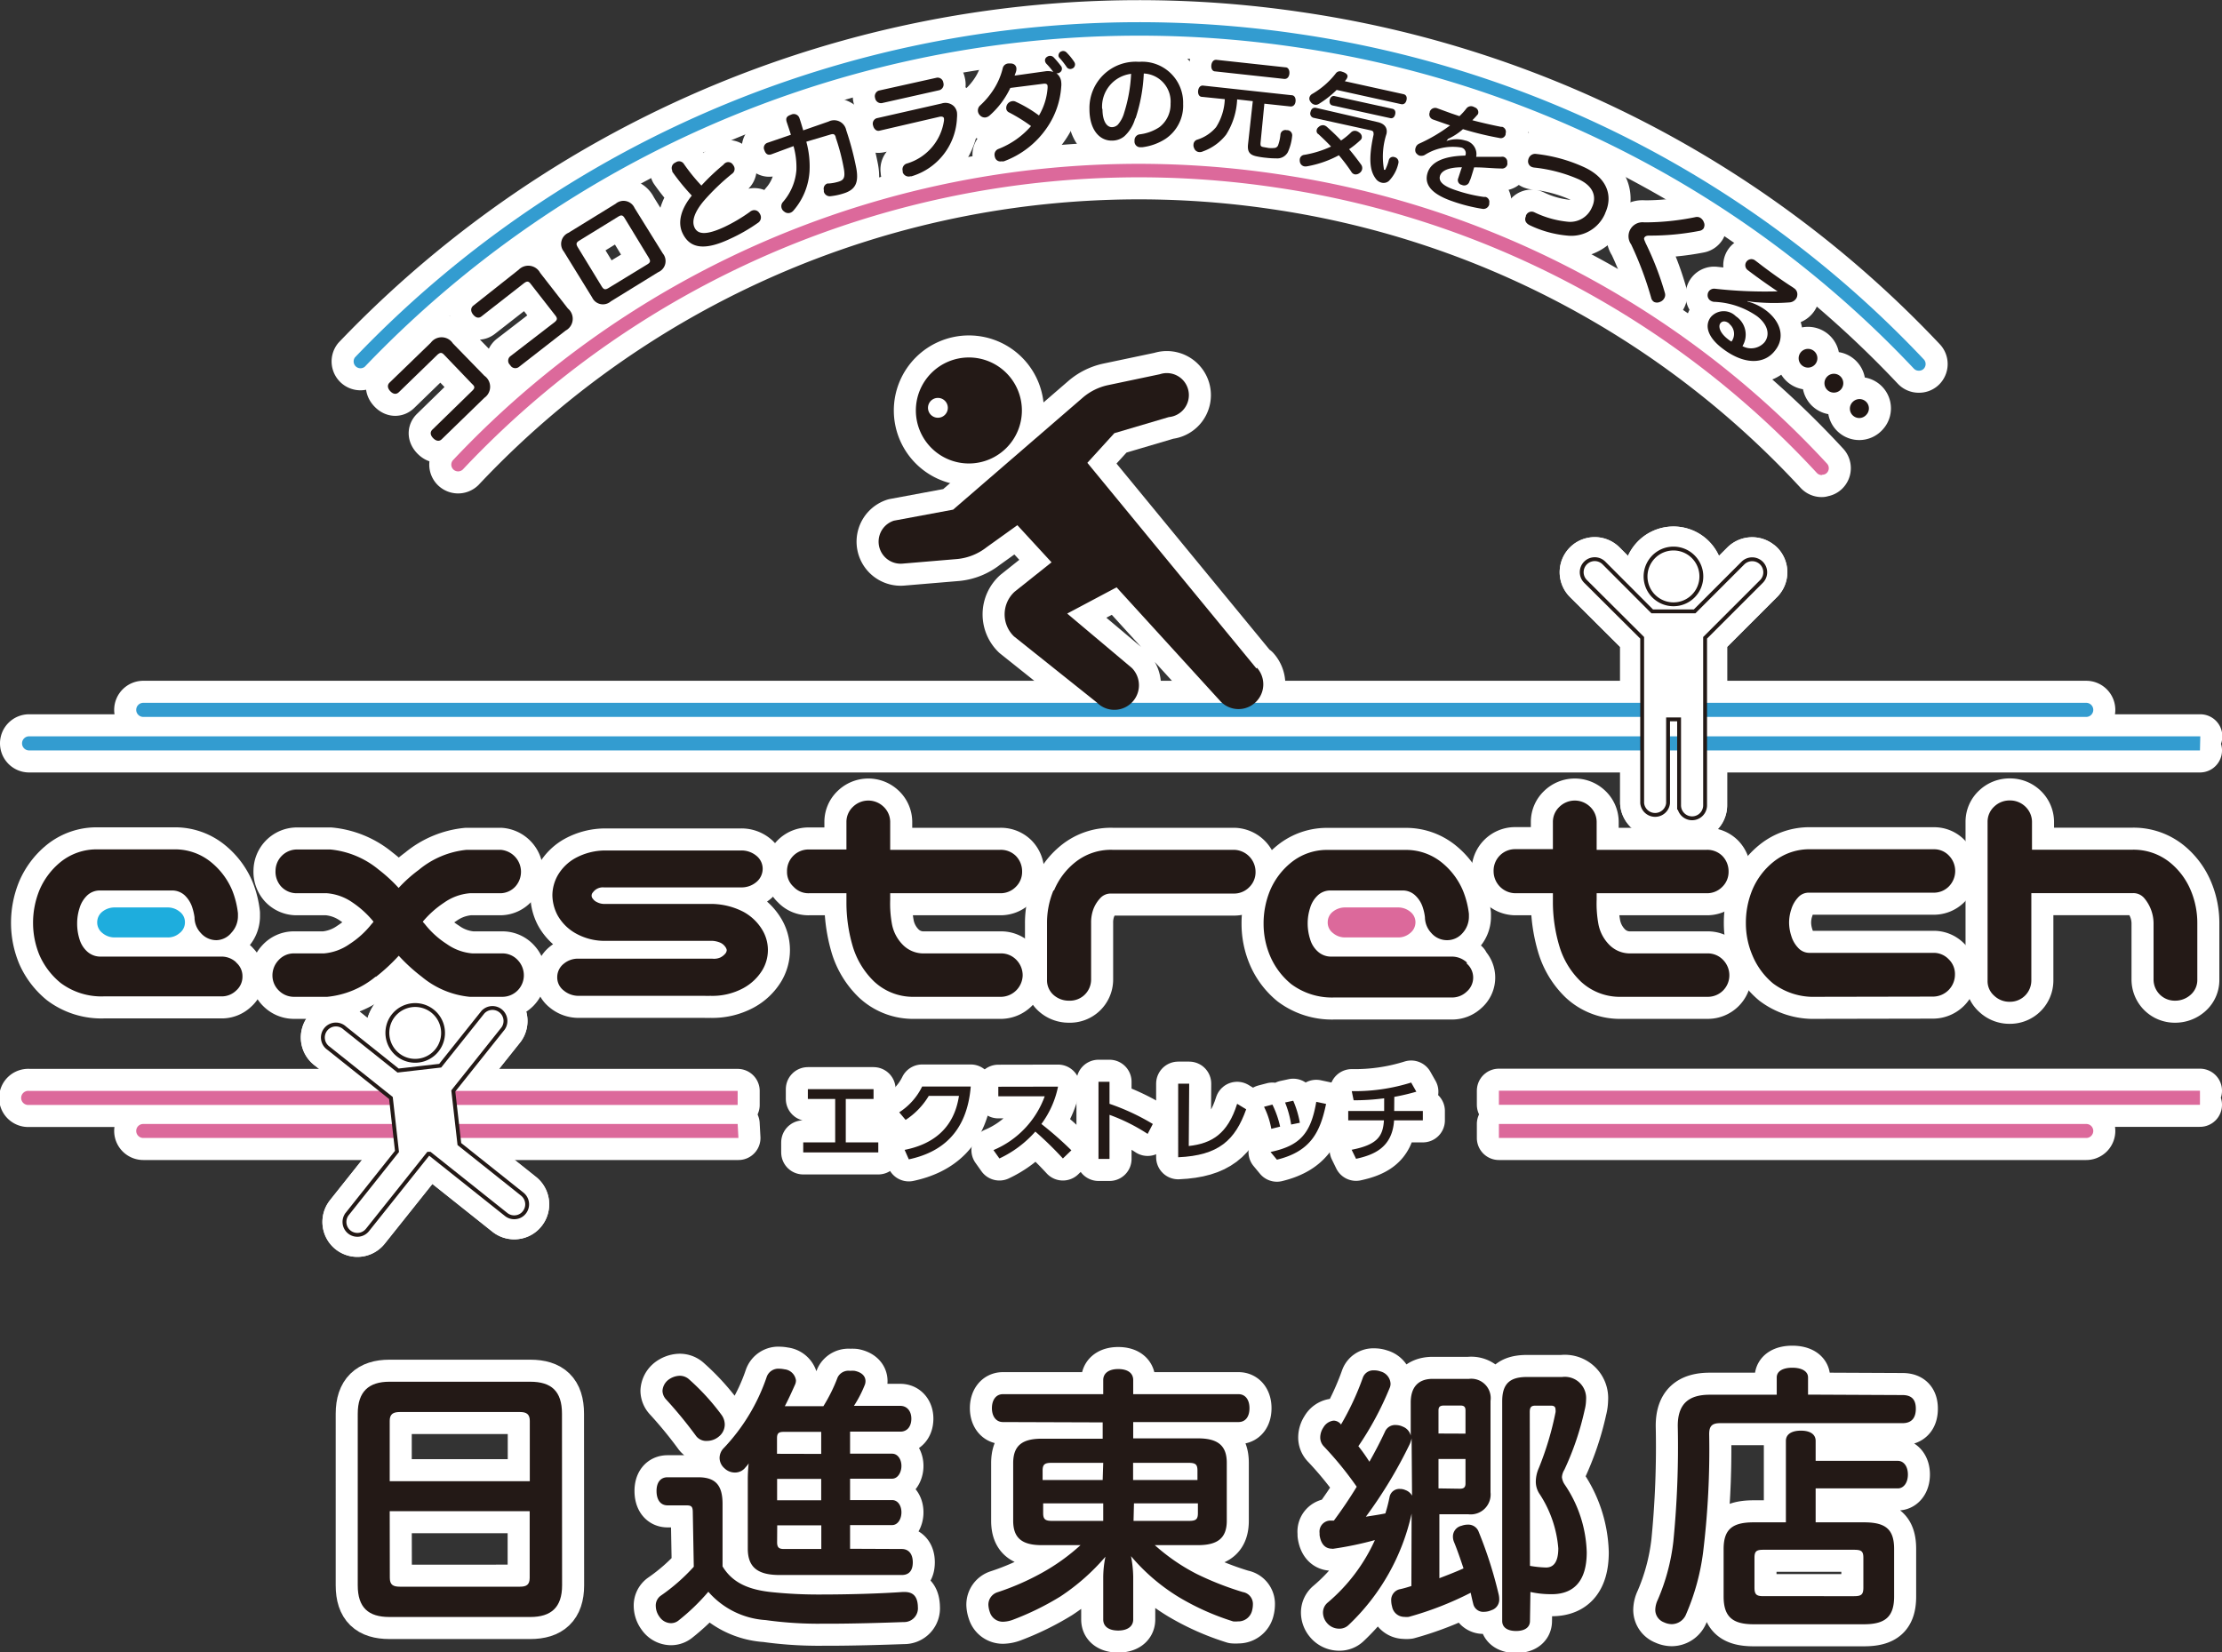 <svg xmlns="http://www.w3.org/2000/svg" viewBox="0 0 201.61 149.95"><rect x="0" y="0" width="201.61" height="149.95" fill="#333333" stroke="none"/><defs><style>.cls-1,.cls-5{fill:#fff;}.cls-1{stroke:#fff;stroke-linecap:round;stroke-linejoin:round;stroke-width:4px;}.cls-2{fill:#231916;}.cls-3{fill:#339cd0;}.cls-4{fill:#dc699b;}.cls-6{fill:#1eaddd;}.cls-7{fill:none;stroke:#231916;stroke-miterlimit:10;stroke-width:0.35px;}.cls-8{fill:#211714;}.cls-9{fill:#241a17;}</style></defs><g id="レイヤー_2" data-name="レイヤー 2"><g id="レイヤー_1-2" data-name="レイヤー 1"><path class="cls-1" d="M51,143.87c0,2-1,2.87-2.88,2.87H35.33c-1.91,0-2.87-.86-2.87-2.87V128.29c0-2,1-2.9,2.87-2.9H48.11c1.92,0,2.88.86,2.88,2.9Zm-2.93-9.45v-5.48c0-.6-.3-.8-.88-.8H36.27c-.61,0-.91.2-.91.8v5.48Zm-12.7,8.77c0,.63.3.8.91.8H47.18c.58,0,.88-.17.88-.8v-6.05H35.36Z"/><path class="cls-1" d="M62.86,137.26c0-.55-.12-.65-.6-.65H60.57c-.66,0-1-.53-1-1.31s.37-1.24,1-1.24h2.77c1.59,0,2.22.73,2.22,2.42v5.67c.93,1.54,2.47,2.15,4.61,2.35a40.82,40.82,0,0,0,4.19.2c2.67,0,5.42-.08,7.56-.23h.15c.76,0,1.16.38,1.21,1.26v.08A1.25,1.25,0,0,1,82,147.2c-1.92.07-4.54.15-6.93.15H74a34.45,34.45,0,0,1-4.53-.33,7.52,7.52,0,0,1-5.2-2.57,19.21,19.21,0,0,1-2.72,2.62,1.09,1.09,0,0,1-.7.23,1.28,1.28,0,0,1-1-.56,1.7,1.7,0,0,1-.35-1,1.09,1.09,0,0,1,.45-.93,17.3,17.3,0,0,0,3-2.63Zm2.6-8.87a1.51,1.51,0,0,1,.3.88,1.4,1.4,0,0,1-.53,1.09,1.67,1.67,0,0,1-1.06.4,1.16,1.16,0,0,1-1-.43A39.18,39.18,0,0,0,60.44,127a1.19,1.19,0,0,1-.33-.78,1.37,1.37,0,0,1,.53-1,1.82,1.82,0,0,1,1-.37,1.26,1.26,0,0,1,.91.35A20.59,20.59,0,0,1,65.46,128.39Zm16.36,12.18c.63,0,1,.45,1,1.21s-.35,1.15-1,1.15H70.75c-1.94,0-2.9-.65-2.9-2.39v-6.3a13.45,13.45,0,0,1,.08-1.44,2,2,0,0,1-.28.35,1.19,1.19,0,0,1-1,.48,1.35,1.35,0,0,1-.91-.38,1.26,1.26,0,0,1-.45-.95,1.29,1.29,0,0,1,.4-.91,17.57,17.57,0,0,0,3.88-6.45,1.12,1.12,0,0,1,1.14-.73,2.3,2.3,0,0,1,.45.05,1.17,1.17,0,0,1,1.06,1,.94.94,0,0,1-.1.43c-.28.63-.58,1.29-.91,1.92.45,0,.93,0,1.39,0h2.11A14.84,14.84,0,0,0,76,125a1.1,1.1,0,0,1,1.13-.6,2.82,2.82,0,0,1,.4,0c.66.13,1,.48,1,.94a1,1,0,0,1-.05.3,10.65,10.65,0,0,1-1,1.94h4.21c.61,0,1,.48,1,1.16s-.35,1.18-1,1.18H77.13v2h3.81c.53,0,.85.53.85,1.11s-.32,1.16-.85,1.16H77.13v1.94h3.81c.53,0,.85.51.85,1.11s-.32,1.16-.85,1.16H77.13v2.15Zm-7.31-8.63v-2h-3.4c-.46,0-.61.13-.61.58v1.41Zm-4,4.21h4v-1.94h-4Zm0,3.81c0,.45.15.61.61.61h3.4v-2.15h-4Z"/><path class="cls-1" d="M91,129.05c-.63,0-1-.53-1-1.26s.36-1.27,1-1.27h9.1v-1.28c0-.63.52-1,1.36-1s1.36.35,1.36,1v1.28h9.55c.63,0,1,.51,1,1.27s-.35,1.26-1,1.26h-9.55v1.48h5.87c1.82,0,2.62.66,2.62,2.22V138c0,1.56-.8,2.22-2.62,2.22h-3.91a17.84,17.84,0,0,0,3.81,2.62,27.77,27.77,0,0,0,4.18,1.64,1.09,1.09,0,0,1,.91,1.13,2.21,2.21,0,0,1-.07.53,1.28,1.28,0,0,1-1.29,1,2.27,2.27,0,0,1-.43,0,22.81,22.81,0,0,1-4.86-2.16,17.81,17.81,0,0,1-4.41-3.76,10.55,10.55,0,0,1,.2,1.87v3.88c0,.63-.53,1-1.36,1s-1.36-.35-1.36-1v-3.83a9.53,9.53,0,0,1,.2-1.87,19.46,19.46,0,0,1-4.09,3.61A25.14,25.14,0,0,1,91.88,147a2.73,2.73,0,0,1-.86.17,1.23,1.23,0,0,1-1.21-.88,2.27,2.27,0,0,1-.13-.65,1.18,1.18,0,0,1,.81-1.14,23.17,23.17,0,0,0,4-1.74,18.5,18.5,0,0,0,3.55-2.54H94.52c-1.81,0-2.59-.66-2.59-2.22v-5.22c0-1.56.78-2.22,2.59-2.22h5.53v-1.48Zm9.1,3.7H95.43c-.63,0-.83.13-.83.71v.85h5.45Zm-5.45,3.68v.88c0,.58.2.71.83.71h4.62v-1.59Zm14-2.12v-.85c0-.58-.18-.71-.84-.71h-5v1.56Zm-5.8,3.71h5c.66,0,.84-.13.84-.71v-.88h-5.8Z"/><path class="cls-1" d="M128.08,137.36a19.78,19.78,0,0,1-5.72,10.11,1.18,1.18,0,0,1-.86.33,1.44,1.44,0,0,1-1.11-.53,1.46,1.46,0,0,1-.35-.93,1.17,1.17,0,0,1,.43-.91,16.08,16.08,0,0,0,4.28-5.67,30.45,30.45,0,0,1-3.73.78.38.38,0,0,1-.18,0c-.6,0-1-.43-1.11-1.24v-.18a1,1,0,0,1,1-1.13l.3,0c.74-1,1.42-2,2.07-3.07a31.21,31.21,0,0,0-3-3.68,1.17,1.17,0,0,1-.31-.81,1.64,1.64,0,0,1,.28-.88,1.24,1.24,0,0,1,.93-.63.86.86,0,0,1,.66.33l0,.05a24.88,24.88,0,0,0,2-4.29,1,1,0,0,1,1-.65,1.66,1.66,0,0,1,.61.1,1.21,1.21,0,0,1,.9,1.11,1,1,0,0,1-.1.43,28.39,28.39,0,0,1-2.82,5.24,15.38,15.38,0,0,1,1,1.41c.53-.93,1-1.84,1.41-2.72a1,1,0,0,1,1-.61,1.52,1.52,0,0,1,.63.15,1.16,1.16,0,0,1,.71.81v-3c0-1.34.63-2.15,2-2.15h3.3a1.76,1.76,0,0,1,1.94,2v8.29a1.81,1.81,0,0,1-2,2H130.6v5.8c.73-.28,1.46-.56,2.19-.89-.28-.85-.58-1.71-.86-2.39a1.29,1.29,0,0,1-.1-.48,1,1,0,0,1,.79-1,1.6,1.6,0,0,1,.55-.1,1,1,0,0,1,1,.66,38,38,0,0,1,1.79,5.59,2,2,0,0,1,.07.51,1,1,0,0,1-.7,1,1.69,1.69,0,0,1-.66.15.93.93,0,0,1-1-.73c-.08-.31-.15-.63-.23-1a29.58,29.58,0,0,1-5.62,2.19,1.83,1.83,0,0,1-.4,0,1.13,1.13,0,0,1-1.11-.93,2.07,2.07,0,0,1-.08-.53,1,1,0,0,1,.83-1.06c.33-.07.68-.18,1-.28Zm0-6.83a2.88,2.88,0,0,1-.15.48,41.37,41.37,0,0,1-4,6.63c.61-.1,1.19-.18,1.77-.3a14.12,14.12,0,0,0,.38-1.49.9.9,0,0,1,.95-.73,1.15,1.15,0,0,1,.48.1,1.11,1.11,0,0,1,.61.51Zm4.89-.43V128c0-.35-.15-.45-.48-.45h-1.44c-.38,0-.53.1-.53.45v2.09Zm-.51,5c.36,0,.51-.13.51-.48V132.4h-2.45v2.67Zm6.36,12c0,.61-.51.91-1.26.91s-1.26-.3-1.26-.91V127.16c0-1.62.73-2.2,2.24-2.2h3.2a1.93,1.93,0,0,1,2.17,2.07,3.93,3.93,0,0,1-.13.93,25.8,25.8,0,0,1-1.84,5.42,1.44,1.44,0,0,0-.22.68,1.48,1.48,0,0,0,.25.66,11.48,11.48,0,0,1,2,6.15c0,2.62-1.18,3.75-3.05,3.8h-.22a8.5,8.5,0,0,1-1.84-.2Zm0-5a9.91,9.91,0,0,0,1.46.15c.63,0,1.11-.43,1.11-1.74a10.52,10.52,0,0,0-1.67-4.89,2,2,0,0,1-.37-1.21,3.1,3.1,0,0,1,.27-1.18,28,28,0,0,0,1.52-5.07.82.82,0,0,0,0-.22c0-.28-.13-.38-.43-.38h-1.38c-.38,0-.53.12-.53.58Z"/><path class="cls-1" d="M172.62,126.6c.91,0,1.21.5,1.21,1.24s-.3,1.31-1.21,1.31H156.08c-.75,0-1,.27-1,1a76.84,76.84,0,0,1-.55,10.71,20.72,20.72,0,0,1-1.54,5.62,1.42,1.42,0,0,1-1.29.91,1.72,1.72,0,0,1-.73-.17,1.21,1.21,0,0,1-.78-1.14,2.22,2.22,0,0,1,.23-.91,18.69,18.69,0,0,0,1.41-5.29,88,88,0,0,0,.4-10.49c0-2,1-2.82,2.9-2.82h6.08V125c0-.56.55-.88,1.41-.88s1.43.32,1.43.88v1.56Zm-3.5,11.55c1.94,0,2.74.6,2.74,2.42v4.31c0,1.86-.83,2.52-2.74,2.52h-10c-1.9,0-2.73-.66-2.73-2.52v-4.31c0-1.82.83-2.42,2.73-2.42h2.92v-7.39c0-.61.53-.93,1.36-.93s1.34.32,1.34.93v1.81h7.46c.5,0,.91.46.91,1.24s-.41,1.26-.91,1.26h-7.46v3.08Zm-.89,6.7c.66,0,.84-.15.84-.78v-2.7c0-.6-.18-.73-.84-.73H160c-.63,0-.81.13-.81.73v2.7c0,.63.18.78.81.78Z"/><path class="cls-1" d="M189.29,65.06H13a.64.64,0,0,1,0-1.28H189.29a.64.64,0,0,1,0,1.28"/><path class="cls-1" d="M199.61,68.1H2.64a.64.64,0,0,1,0-1.28h197"/><path class="cls-1" d="M66.93,99H2.64a.64.64,0,1,0,0,1.27H66.93Z"/><polyline class="cls-1" points="199.61 98.98 136 98.98 136 100.26 199.61 100.26"/><path class="cls-1" d="M66.93,102H13a.63.63,0,0,0-.64.63.64.64,0,0,0,.64.64h54Z"/><path class="cls-1" d="M189.29,102H136v1.27h53.29a.64.64,0,0,0,.64-.64.63.63,0,0,0-.64-.63"/><polygon class="cls-1" points="76.74 103.67 79.69 103.67 79.69 104.58 72.88 104.58 72.88 103.67 75.78 103.67 75.78 99.73 73.3 99.73 73.3 98.84 79.26 98.84 79.26 99.73 76.74 99.73 76.74 103.67"/><path class="cls-1" d="M82.08,104.35c2.37-.47,4.46-1.79,4.93-4.9H84.27a6.69,6.69,0,0,1-2.1,2.18l-.58-.69a5.78,5.78,0,0,0,2.08-2.34h4.41c-.35,4.26-2.75,6-5.62,6.61Z"/><path class="cls-1" d="M96,98.61A8.57,8.57,0,0,1,94.49,102a32,32,0,0,1,2.72,2.39l-.77.74a31.64,31.64,0,0,0-2.5-2.44,10,10,0,0,1-3.26,2.44l-.54-.76a8.41,8.41,0,0,0,4.65-4.88H90.58v-.87Z"/><path class="cls-1" d="M104.13,102.9a16.79,16.79,0,0,0-3.46-1.73v4h-1v-7h1v2A20.3,20.3,0,0,1,104.6,102Z"/><path class="cls-1" d="M107.86,104c2.08-.23,3.53-1.09,4.39-3.83l.82.5c-1,2.79-2.48,4.19-6.17,4.35V98.34h1Z"/><path class="cls-1" d="M115.35,102.44a7.37,7.37,0,0,0-.66-2l.76-.2a8.77,8.77,0,0,1,.7,2Zm-.07,2.1c2.66-.56,3.66-1.67,4.15-4.55l.89.19c-.52,2.48-1.34,4.3-4.46,5.06Zm1.87-2.49a9,9,0,0,0-.55-2l.74-.16a8.91,8.91,0,0,1,.6,2Z"/><path class="cls-1" d="M126.5,100.82h2.6v.85h-2.61c-.16,2.45-1.8,3.13-3.45,3.49l-.4-.82c2.37-.46,2.84-1.26,2.93-2.67h-3.24v-.85h3.26V99.67a21.08,21.08,0,0,1-2.77.18l-.17-.83a17.09,17.09,0,0,0,5.39-.78l.47.83a20.24,20.24,0,0,1-2,.47Z"/><path class="cls-1" d="M87.91,42.06a4.81,4.81,0,1,0-4.81-4.81,4.81,4.81,0,0,0,4.81,4.81"/><path class="cls-1" d="M114,60.66,98.66,42l2.45-2.69,4.94-1.46a2,2,0,1,0-.81-3.89l-4.75,1a5.16,5.16,0,0,0-2.24,1.12L86.48,46.25l-5.37,1a2,2,0,0,0,.75,3.9l5-.42a5.1,5.1,0,0,0,2.66-1.07l2.79-2,3.1,3.37-3.34,2.66A2.78,2.78,0,0,0,92,57.75l7.52,6a2.23,2.23,0,0,0,3.18-3.13l-5.87-4.94,4.48-2.38,9.39,10.3a2.23,2.23,0,0,0,3.35-3"/><path class="cls-1" d="M86,37a.9.9,0,1,1-.9-.89A.9.9,0,0,1,86,37"/><path class="cls-1" d="M34.07,88.64a8.1,8.1,0,0,1-4.38,1.82H26.63a1.93,1.93,0,0,1-1.33-.57,1.9,1.9,0,0,1-.58-1.34,2,2,0,0,1,.55-1.41,1.87,1.87,0,0,1,1.36-.62H29.4a4.73,4.73,0,0,0,2.32-.85,8.17,8.17,0,0,0,2-1.82,1.2,1.2,0,0,0,.17-.21A8.76,8.76,0,0,0,32,81.91a4.72,4.72,0,0,0-2.33-.85H26.87a1.91,1.91,0,0,1-1.37-.62A2,2,0,0,1,25,79a1.95,1.95,0,0,1,1.91-1.91h3.06a8.1,8.1,0,0,1,4.38,1.82,14.24,14.24,0,0,1,1.82,1.67A12.69,12.69,0,0,1,38,78.94a8,8,0,0,1,4.35-1.82h3.06a2,2,0,0,1,1.36,3.32,1.87,1.87,0,0,1-1.36.62H42.63a4.72,4.72,0,0,0-2.33.85,9,9,0,0,0-1.94,1.73,2,2,0,0,0,.18.21,8,8,0,0,0,2,1.82,4.66,4.66,0,0,0,2.32.85h2.76a1.89,1.89,0,0,1,1.37.62,2,2,0,0,1,.54,1.41,1.95,1.95,0,0,1-1.91,1.91h-3a8,8,0,0,1-4.35-1.82,15.91,15.91,0,0,1-2.09-1.91,17,17,0,0,1-2.06,1.91"/><path class="cls-1" d="M69.2,78.82a1.57,1.57,0,0,1-.59,1.24,2.08,2.08,0,0,1-1.38.47H54.8a1.11,1.11,0,0,0-1,.45.42.42,0,0,0,0,.59.86.86,0,0,0,.35.29,1.43,1.43,0,0,0,.62.17h9.61a6.46,6.46,0,0,1,3.06.71,4.48,4.48,0,0,1,1.71,1.62,3.54,3.54,0,0,1,0,3.71,4.57,4.57,0,0,1-1.72,1.61,5.9,5.9,0,0,1-3,.69,3.62,3.62,0,0,1-.47,0H52.53a2.09,2.09,0,0,1-1.39-.49,1.48,1.48,0,0,1-.58-1.19,1.55,1.55,0,0,1,.59-1.23A2,2,0,0,1,52.53,87H64.64a1.42,1.42,0,0,0,.72-.11,1.39,1.39,0,0,0,.43-.33.54.54,0,0,0,.15-.35.73.73,0,0,0-.15-.31,1.09,1.09,0,0,0-.43-.35,2.18,2.18,0,0,0-.72-.17H55a5.35,5.35,0,0,1-2.82-.71,4.28,4.28,0,0,1-1.59-1.61,4,4,0,0,1-.47-1.82,3.74,3.74,0,0,1,.49-1.81,4.2,4.2,0,0,1,1.58-1.55A5.71,5.71,0,0,1,55,77.18l.44,0H67.23a2.12,2.12,0,0,1,1.4.48,1.51,1.51,0,0,1,.57,1.19"/><path class="cls-1" d="M78.74,72.65a2,2,0,0,1,1.41.54,1.91,1.91,0,0,1,.62,1.37v2.56h10a1.94,1.94,0,0,1,1.41.56,2,2,0,0,1,.56,1.41,1.89,1.89,0,0,1-.57,1.39,1.93,1.93,0,0,1-1.4.58h-10v.58a10.35,10.35,0,0,0,.16,2.22,3.61,3.61,0,0,0,.92,1.81,2.62,2.62,0,0,0,1.85.85h7.18a1.91,1.91,0,0,1,1.37.62,2,2,0,0,1,.54,1.41,2,2,0,0,1-1.91,1.91H82.7a5.17,5.17,0,0,1-3.39-1.39,7.37,7.37,0,0,1-1.92-3.13A14.05,14.05,0,0,1,76.8,82v-.94H73.42A1.83,1.83,0,0,1,72,80.47a1.79,1.79,0,0,1-.59-1.38,1.95,1.95,0,0,1,2-2H76.8V74.56a1.87,1.87,0,0,1,.59-1.34,2,2,0,0,1,1.35-.57"/><path class="cls-1" d="M95.63,80.82a6.39,6.39,0,0,1,1.89-2.54,5.18,5.18,0,0,1,3.4-1.16h11a2,2,0,0,1,2,2,1.89,1.89,0,0,1-.57,1.39,1.93,1.93,0,0,1-1.4.58H100.8a1.27,1.27,0,0,0-1,.45,3,3,0,0,0-.63,1.07A3.49,3.49,0,0,0,99,83.76V88.9A1.92,1.92,0,0,1,97,90.81a2.07,2.07,0,0,1-1.43-.54A1.77,1.77,0,0,1,95,88.9V83.79h0a7.64,7.64,0,0,1,.59-3"/><path class="cls-1" d="M142.84,72.65a2,2,0,0,1,1.41.54,1.91,1.91,0,0,1,.62,1.37v2.56h10a1.94,1.94,0,0,1,1.41.56,2,2,0,0,1,.56,1.41,1.89,1.89,0,0,1-.57,1.39,1.93,1.93,0,0,1-1.4.58h-10v.58a10.35,10.35,0,0,0,.16,2.22,3.61,3.61,0,0,0,.92,1.81,2.62,2.62,0,0,0,1.86.85H155a1.91,1.91,0,0,1,1.37.62,2,2,0,0,1,.54,1.41A1.95,1.95,0,0,1,155,90.46h-8.17a5.19,5.19,0,0,1-3.4-1.39,7.37,7.37,0,0,1-1.92-3.13A14.05,14.05,0,0,1,140.9,82v-.94h-3.38a2,2,0,0,1-2-2,1.95,1.95,0,0,1,2-2h3.38V74.56a1.87,1.87,0,0,1,.59-1.34,2,2,0,0,1,1.35-.57"/><path class="cls-1" d="M164.77,90.46a6.1,6.1,0,0,1-3.9-1.22A6.6,6.6,0,0,1,159,86.69a7.41,7.41,0,0,1-.59-2.9,7.82,7.82,0,0,1,.57-3,6.46,6.46,0,0,1,1.91-2.56,5.18,5.18,0,0,1,3.4-1.16h11.17a1.84,1.84,0,0,1,1.38.58,2,2,0,0,1,0,2.78,1.91,1.91,0,0,1-1.39.58H164.13a1.27,1.27,0,0,0-1,.45,2.73,2.73,0,0,0-.6,1.06,3.86,3.86,0,0,0-.2,1.19,4,4,0,0,0,.2,1.22,2.66,2.66,0,0,0,.6,1.06,1.38,1.38,0,0,0,1,.48h11.29a1.87,1.87,0,0,1,1.39.58,1.85,1.85,0,0,1,.57,1.39,2,2,0,0,1-2,2Z"/><path class="cls-1" d="M16.78,83.69a1.22,1.22,0,0,1-.5,1,1.59,1.59,0,0,1-1.11.38H10.44a1.7,1.7,0,0,1-1.15-.4,1.21,1.21,0,0,1-.47-1,1.23,1.23,0,0,1,.47-.94,1.79,1.79,0,0,1,1.15-.38h4.73a1.71,1.71,0,0,1,1.14.39,1.18,1.18,0,0,1,.47.93"/><path class="cls-1" d="M21.44,87.34a1.93,1.93,0,0,0-1.39-.53h-11a1.78,1.78,0,0,1-1.14-.46,2.45,2.45,0,0,1-.7-1.13A4.7,4.7,0,0,1,7,83.78a4.51,4.51,0,0,1,.22-1.38,2.63,2.63,0,0,1,.7-1.15,1.66,1.66,0,0,1,1.14-.44h6.56a1.68,1.68,0,0,1,1.14.44,2.63,2.63,0,0,1,.7,1.15,5.08,5.08,0,0,1,.19.84v0a2.06,2.06,0,0,0,.57,1.43,1.87,1.87,0,0,0,1.43.65A1.81,1.81,0,0,0,21,84.64a2.2,2.2,0,0,0,.59-1.54v-.22h0a8,8,0,0,0-.52-2.08,6.56,6.56,0,0,0-1.92-2.56,5.15,5.15,0,0,0-3.39-1.16H8.88a5.2,5.2,0,0,0-3.4,1.16A6.63,6.63,0,0,0,3.57,80.8a7.86,7.86,0,0,0-.57,3,7.63,7.63,0,0,0,.59,2.9A6.77,6.77,0,0,0,5.5,89.2a6.17,6.17,0,0,0,3.91,1.22H20.05a1.89,1.89,0,0,0,1.38-.53A1.67,1.67,0,0,0,22,88.6a1.63,1.63,0,0,0-.58-1.26"/><path class="cls-1" d="M128.43,83.69a1.25,1.25,0,0,1-.5,1,1.63,1.63,0,0,1-1.11.38h-4.74a1.67,1.67,0,0,1-1.14-.4,1.18,1.18,0,0,1-.47-1,1.2,1.2,0,0,1,.47-.94,1.76,1.76,0,0,1,1.14-.38h4.74a1.73,1.73,0,0,1,1.14.39,1.21,1.21,0,0,1,.47.93"/><path class="cls-1" d="M133.09,87.34a2,2,0,0,0-1.39-.53h-11a1.78,1.78,0,0,1-1.13-.46,2.37,2.37,0,0,1-.7-1.13,4.7,4.7,0,0,1-.22-1.44,4.51,4.51,0,0,1,.22-1.38,2.54,2.54,0,0,1,.7-1.15,1.66,1.66,0,0,1,1.13-.44h6.57a1.64,1.64,0,0,1,1.13.44,2.55,2.55,0,0,1,.71,1.15,4.2,4.2,0,0,1,.18.84v0a2.12,2.12,0,0,0,.58,1.43,1.87,1.87,0,0,0,1.43.65,1.83,1.83,0,0,0,1.39-.63,2.2,2.2,0,0,0,.59-1.54v-.22h0a8.05,8.05,0,0,0-.53-2.08,6.53,6.53,0,0,0-1.91-2.56,5.15,5.15,0,0,0-3.39-1.16h-6.92a5.16,5.16,0,0,0-3.4,1.16,6.53,6.53,0,0,0-1.91,2.56,7.86,7.86,0,0,0-.57,3,7.45,7.45,0,0,0,.59,2.9,6.67,6.67,0,0,0,1.91,2.55,6.17,6.17,0,0,0,3.91,1.22H131.7a1.91,1.91,0,0,0,1.38-.53,1.68,1.68,0,0,0,0-2.55"/><path class="cls-1" d="M36.54,96a2.53,2.53,0,1,0-1.13-3.4A2.55,2.55,0,0,0,36.54,96"/><path class="cls-1" d="M36.54,96a2.53,2.53,0,1,0-1.13-3.4A2.55,2.55,0,0,0,36.54,96Z"/><path class="cls-1" d="M41.68,103.82,41.13,99l4.52-5.67a1.18,1.18,0,0,0-1.84-1.47l-3.87,4.85-3.82.44-4.85-3.87a1.18,1.18,0,1,0-1.47,1.84l5.67,4.52.55,4.85-4.51,5.67a1.17,1.17,0,1,0,1.83,1.46l5.52-6.92H39l6.92,5.51a1.17,1.17,0,0,0,.87.25,1.14,1.14,0,0,0,.78-.43,1.18,1.18,0,0,0-.18-1.66Z"/><path class="cls-1" d="M41.68,103.82,41.13,99l4.52-5.67a1.18,1.18,0,0,0-1.84-1.47l-3.87,4.85-3.82.44-4.85-3.87a1.18,1.18,0,1,0-1.47,1.84l5.67,4.52.55,4.85-4.51,5.67a1.17,1.17,0,1,0,1.83,1.46l5.52-6.92H39l6.92,5.51a1.17,1.17,0,0,0,.87.25,1.14,1.14,0,0,0,.78-.43,1.18,1.18,0,0,0-.18-1.66Z"/><path class="cls-1" d="M150.46,54.43a2.53,2.53,0,1,0-.74-3.5,2.52,2.52,0,0,0,.74,3.5"/><path class="cls-1" d="M150.46,54.43a2.53,2.53,0,1,0-.74-3.5A2.52,2.52,0,0,0,150.46,54.43Z"/><path class="cls-1" d="M159.81,51.09a1.19,1.19,0,0,0-1.66,0l-4.39,4.39h-3.85l-4.38-4.39a1.18,1.18,0,1,0-1.67,1.67L149,57.88v15a1.18,1.18,0,0,0,2.35,0V65.28h1v7.8a1.18,1.18,0,1,0,2.36,0V57.88l5.12-5.12a1.18,1.18,0,0,0,0-1.67"/><path class="cls-1" d="M159.81,51.09a1.19,1.19,0,0,0-1.66,0l-4.39,4.39h-3.85l-4.38-4.39a1.18,1.18,0,1,0-1.67,1.67L149,57.88v15a1.18,1.18,0,0,0,2.35,0V65.28h1v7.8a1.18,1.18,0,1,0,2.36,0V57.88l5.12-5.12A1.18,1.18,0,0,0,159.81,51.09Z"/><path class="cls-1" d="M39.09,31.1a1.22,1.22,0,0,1,2,.06l2.86,2.94a1.22,1.22,0,0,1,0,2l-3.87,3.76c-.22.22-.52.17-.78-.1s-.3-.55-.06-.78l3.6-3.51c.26-.25.26-.39,0-.62L40.3,32.2c-.22-.23-.36-.23-.62,0l-3.49,3.39c-.24.23-.52.18-.77-.08s-.31-.56-.07-.79Z"/><path class="cls-1" d="M47.06,24.48a1.22,1.22,0,0,1,1.95.28L51.53,28A1.21,1.21,0,0,1,51.32,30l-4.25,3.31a.53.53,0,0,1-.78-.18.52.52,0,0,1,0-.79l4-3.08c.29-.23.3-.37.1-.63l-2.24-2.87c-.19-.25-.33-.27-.62-.05l-3.84,3c-.26.21-.53.12-.76-.16s-.24-.59,0-.8Z"/><path class="cls-1" d="M60.14,23a1.09,1.09,0,0,1-.42,1.7l-4.3,2.65A1.08,1.08,0,0,1,53.73,27l-2.57-4.17a1.1,1.1,0,0,1,.41-1.7l4.29-2.64a1.1,1.1,0,0,1,1.72.39Zm-1.42,1c.3-.18.32-.31.15-.6L56.68,19.8c-.17-.28-.3-.32-.6-.13l-3.51,2.16c-.3.18-.32.31-.15.6L54.6,26c.18.28.31.32.61.14Z"/><path class="cls-1" d="M65.66,14.89l.18-.12a.5.5,0,0,1,.65.16,1,1,0,0,1,.11.17.53.53,0,0,1-.18.67,20.09,20.09,0,0,0-2.57,2.47c-.83,1-1.11,1.81-.83,2.41s1,.74,2.72-.06a15,15,0,0,0,2.31-1.37.42.42,0,0,1,.14-.09.54.54,0,0,1,.72.22.47.47,0,0,1,.07.12.58.58,0,0,1-.22.76,15.31,15.31,0,0,1-2.51,1.44c-2.45,1.16-3.7.8-4.32-.51-.48-1-.12-2.23.84-3.41A19.69,19.69,0,0,1,61,15.58a.16.16,0,0,1,0-.09.54.54,0,0,1,.22-.71l.13-.07a.52.52,0,0,1,.71.18,17.06,17.06,0,0,0,1.58,1.95,19.62,19.62,0,0,1,2.07-1.95"/><path class="cls-1" d="M73.16,12.86a8.45,8.45,0,0,1,.29,2.72A6,6,0,0,1,72,19.1a.66.66,0,0,1-.3.21.57.57,0,0,1-.56-.12.55.55,0,0,1-.22-.3.57.57,0,0,1,.12-.56,5,5,0,0,0,1.22-2.89A7.14,7.14,0,0,0,72,13.26L70,14c-.3.11-.52,0-.64-.36a.48.48,0,0,1,.27-.68l2.13-.73c-.12-.4-.24-.74-.37-1.13s0-.56.38-.69a.54.54,0,0,1,.77.32c.13.38.23.73.34,1.1l2.3-.8a1.12,1.12,0,0,1,1.6.78,27,27,0,0,1,.92,3.48c.23,1.3-.11,1.88-1,2.21a5.84,5.84,0,0,1-1.39.31.56.56,0,0,1-.56-.41l0-.15a.5.5,0,0,1,.33-.6l.14,0a4,4,0,0,0,.92-.18c.41-.14.55-.36.44-1.08a18.9,18.9,0,0,0-.75-2.9l0-.05c-.1-.29-.21-.32-.55-.21Z"/><path class="cls-1" d="M85.44,9.39a1.11,1.11,0,0,1,1.11.25,1.06,1.06,0,0,1,.28.56,2.49,2.49,0,0,1,0,.5A5.77,5.77,0,0,1,82.7,16l-.1,0a.57.57,0,0,1-.69-.36.35.35,0,0,1,0-.11.55.55,0,0,1,.34-.68,4.77,4.77,0,0,0,3.4-3.9,1.09,1.09,0,0,0,0-.18c0-.15-.16-.23-.42-.17L79.8,11.86c-.28.07-.51-.16-.58-.46a.52.52,0,0,1,.32-.67ZM85,7.05a.52.52,0,0,1,.59.45.54.54,0,0,1-.34.68L80,9.36a.55.55,0,0,1-.6-.47.54.54,0,0,1,.34-.67Z"/><path class="cls-1" d="M94.84,6.47h0a1.54,1.54,0,0,1,.73.06l0,0a7,7,0,0,0-.65-.77.54.54,0,0,1-.1-.22A.37.37,0,0,1,95,5.16a.5.5,0,0,1,.23-.09.47.47,0,0,1,.36.12,9.06,9.06,0,0,1,.69.82.32.32,0,0,1,.07.19.39.39,0,0,1-.18.37.4.4,0,0,1-.2.08h-.12a1.1,1.1,0,0,1,.44.82,1.69,1.69,0,0,1,0,.39A7.42,7.42,0,0,1,95,11.58a8.12,8.12,0,0,1-3.92,3.06.87.87,0,0,1-.22,0,.5.5,0,0,1-.56-.3.94.94,0,0,1-.06-.24.55.55,0,0,1,.37-.59,7.54,7.54,0,0,0,2.94-2.07,15,15,0,0,0-2-1.24.43.43,0,0,1-.25-.35.65.65,0,0,1,.11-.41.64.64,0,0,1,.43-.26.53.53,0,0,1,.34.06,11.61,11.61,0,0,1,2.09,1.24A5.72,5.72,0,0,0,95.05,8a1.07,1.07,0,0,0,0-.18c0-.18-.13-.25-.38-.22l-3,.38a7.73,7.73,0,0,1-1.9,2.52.73.73,0,0,1-.36.16.6.6,0,0,1-.5-.2.61.61,0,0,1,0-.87,7.33,7.33,0,0,0,1.25-1.48,6.31,6.31,0,0,0,.82-1.91.55.55,0,0,1,.52-.44h.2c.31,0,.49.19.52.41a.57.57,0,0,1,0,.13c0,.19-.1.36-.16.56Zm1.58-1.84a.43.43,0,0,1,.35.13,5.5,5.5,0,0,1,.7.86.51.51,0,0,1,.07.18.41.41,0,0,1-.17.38.58.58,0,0,1-.22.08.39.39,0,0,1-.37-.18,7.08,7.08,0,0,0-.64-.82.32.32,0,0,1-.1-.2.42.42,0,0,1,.18-.36.68.68,0,0,1,.2-.07"/><path class="cls-1" d="M103,10.75a3.42,3.42,0,0,1-1,1.63,1.75,1.75,0,0,1-1.15.38c-1.06,0-2-.95-2-2.86a4.2,4.2,0,0,1,4.5-4.29,3.72,3.72,0,0,1,4,3.83,3.62,3.62,0,0,1-1.6,3.16,5,5,0,0,1-2.1.76h-.14a.52.52,0,0,1-.57-.46.71.71,0,0,1,0-.14.54.54,0,0,1,.48-.57,4.12,4.12,0,0,0,1.79-.66,2.61,2.61,0,0,0,1-2.13,2.55,2.55,0,0,0-2.43-2.73,15,15,0,0,1-.75,4.08m-3-.87c0,1.17.42,1.66.86,1.66a.78.78,0,0,0,.54-.23,2.77,2.77,0,0,0,.57-1.08,13.82,13.82,0,0,0,.63-3.53A3,3,0,0,0,100,9.88"/><path class="cls-1" d="M109.07,8.79c-.28,0-.39-.28-.36-.55s.19-.51.47-.47l8,.87c.28,0,.4.27.37.56s-.2.49-.48.46l-2.35-.25L114.37,13c0,.2,0,.29.23.34l.51.09a2.63,2.63,0,0,0,.49,0,.39.39,0,0,0,.36-.23,3.81,3.81,0,0,0,.22-1,.45.45,0,0,1,.55-.39h.06a.47.47,0,0,1,.45.55v0a4.55,4.55,0,0,1-.39,1.45,1.09,1.09,0,0,1-1.07.56,6.87,6.87,0,0,1-.88-.05,7.17,7.17,0,0,1-.92-.14c-.63-.14-.81-.45-.74-1.1l.43-3.9-1.42-.16a6.48,6.48,0,0,1-1,3.2,4.66,4.66,0,0,1-2.11,1.52.64.64,0,0,1-.35.06.52.52,0,0,1-.44-.35.59.59,0,0,1-.06-.34.48.48,0,0,1,.32-.43,3.66,3.66,0,0,0,1.73-1.14A5.08,5.08,0,0,0,111.13,9Zm1.2-2.31c-.28,0-.39-.28-.36-.56s.19-.52.47-.49l6.25.68c.28,0,.39.3.36.58s-.19.5-.48.47Z"/><path class="cls-1" d="M119.58,12.15a.36.36,0,0,1-.11-.36.43.43,0,0,1,.17-.26.55.55,0,0,1,.49-.16.67.67,0,0,1,.25.13c.45.4.89.81,1.3,1.25a6.53,6.53,0,0,0,.91-.74.48.48,0,0,1,.44-.13.71.71,0,0,1,.3.15.48.48,0,0,1,.23.48.42.42,0,0,1-.15.23,8.53,8.53,0,0,1-1,.8c.39.46.75.93,1.09,1.4a.53.53,0,0,1,.09.42.56.56,0,0,1-.26.36.55.55,0,0,1-.42.1.48.48,0,0,1-.31-.25,16.45,16.45,0,0,0-1.12-1.48,9.6,9.6,0,0,1-2.87,1,.76.76,0,0,1-.3,0,.51.51,0,0,1-.37-.42.78.78,0,0,1,0-.26.46.46,0,0,1,.42-.36,9.51,9.51,0,0,0,2.41-.75c-.36-.39-.76-.77-1.16-1.14m1.67-4a8.94,8.94,0,0,1-1.62,1.27.51.51,0,0,1-.38.07.6.6,0,0,1-.38-.28.44.44,0,0,1-.09-.37.52.52,0,0,1,.26-.33,7.39,7.39,0,0,0,2.14-1.87.46.46,0,0,1,.51-.16l.18.06c.29.12.4.26.36.43a.6.6,0,0,1-.13.25s-.07.1-.11.14l5.3,1.17c.26.05.36.25.3.53s-.24.44-.5.38ZM125,11.08c.62.14.92.52.8,1.07a6.68,6.68,0,0,0-.24,3.14c0,.08,0,.12.07.12s.06,0,.1-.09a4.14,4.14,0,0,0,.28-.79.39.39,0,0,1,.52-.27h0a.45.45,0,0,1,.35.55s0,0,0,0a3.31,3.31,0,0,1-.86,1.61.73.73,0,0,1-.65.16.9.9,0,0,1-.54-.36c-.43-.58-.75-1.51-.2-4,0-.22,0-.33-.26-.39l-5.15-1.13a.4.4,0,0,1-.31-.54c.06-.28.24-.43.51-.37Zm1.33-1.21c.23.05.32.24.26.5s-.22.4-.45.35l-5.24-1.15c-.22-.05-.3-.26-.25-.5s.22-.4.44-.35Z"/><path class="cls-1" d="M131.24,12.8a2.69,2.69,0,0,1,1.7-.05,1.26,1.26,0,0,1,1,1.48c.79,0,1.59,0,2.25,0a.79.79,0,0,1,.23,0,.48.48,0,0,1,.34.52.45.45,0,0,1,0,.2.49.49,0,0,1-.55.34c-.7,0-1.58-.11-2.46-.1-.07.26-.16.54-.24.8s-.11.32-.18.47a.49.49,0,0,1-.69.32.44.44,0,0,1-.32-.63c.06-.2.14-.43.21-.65s.08-.22.12-.32c-1.27,0-1.88.34-2,.8s.23.88,1.4,1.27a13.73,13.73,0,0,0,2.57.62l.17,0a.47.47,0,0,1,.33.57.27.27,0,0,1,0,.12.54.54,0,0,1-.63.39,15.19,15.19,0,0,1-2.66-.67c-1.86-.63-2.67-1.49-2.29-2.63.32-.94,1.44-1.49,3.41-1.53a.53.53,0,0,0-.41-.74,4.75,4.75,0,0,0-3.28.69.68.68,0,0,1-.48.05.7.7,0,0,1-.33-.29.61.61,0,0,1,0-.44.59.59,0,0,1,.33-.36,14.64,14.64,0,0,0,2.79-1.65l-.42-.14-1.14-.4a.49.49,0,0,1-.28-.66s0,0,0-.05a.52.52,0,0,1,.66-.31l1.26.46.77.26a5.68,5.68,0,0,0,.62-.68.53.53,0,0,1,.64-.18l.15.07a.47.47,0,0,1,.29.55.31.31,0,0,1-.1.15,6,6,0,0,1-.43.46c.7.19,1.65.41,2.6.6l.11,0a.47.47,0,0,1,.31.6.29.29,0,0,1,0,.09.45.45,0,0,1-.57.32,29,29,0,0,1-3.3-.8,5.39,5.39,0,0,1-1.35.88Z"/><path class="cls-1" d="M145.63,19.39a3.33,3.33,0,0,1-3.31,2,9.92,9.92,0,0,1-3.5-.94c-.38-.18-.53-.47-.37-.82,0,0,0,0,0-.05a.55.55,0,0,1,.78-.31,8.92,8.92,0,0,0,3.11.86,2.14,2.14,0,0,0,2.1-1.31c.45-.94.16-1.92-1.2-2.55a13.62,13.62,0,0,0-4-1.06.91.91,0,0,1-.26-.06.55.55,0,0,1-.32-.63.6.6,0,0,1,.06-.19.62.62,0,0,1,.66-.36,14.16,14.16,0,0,1,4.35,1.2c2.16,1,2.62,2.66,1.91,4.18"/><path class="cls-1" d="M154.6,20.69a.57.57,0,0,1-.4.26,23.19,23.19,0,0,1-4.55.43c-.28,0-.38.07-.45.18s0,.21.11.49a27.33,27.33,0,0,1,1.75,4.53.6.6,0,0,1-.07.51.71.71,0,0,1-.38.31.64.64,0,0,1-.53,0,.59.59,0,0,1-.27-.4A31.06,31.06,0,0,0,148,22.18a1.27,1.27,0,0,1,1.2-2,23,23,0,0,0,4.65-.48.59.59,0,0,1,.43.07.78.78,0,0,1,.32.41.57.57,0,0,1,0,.48"/><path class="cls-1" d="M158.56,27.36a4.85,4.85,0,0,1,1.69.82c1.43,1.1,1.67,2.53.83,3.6-1,1.35-2.9,1.32-4.85-.2-1.22-.94-1.62-2-1-2.81a1.55,1.55,0,0,1,2.27-.07,2,2,0,0,1,.6,2.71,1.62,1.62,0,0,0,2-.35c.5-.64.35-1.57-.67-2.36a7.3,7.3,0,0,0-3.93-1.31.74.74,0,0,1-.33-.13.57.57,0,0,1-.23-.51.58.58,0,0,1,.12-.33.6.6,0,0,1,.53-.22,41,41,0,0,0,5.7.24c-.79-.52-1.88-1.29-2.7-1.92a.55.55,0,0,1,.64-.9l.24.18c1,.78,2.23,1.66,3.19,2.27l.11.08a.65.65,0,0,1,.3.67.61.61,0,0,1-.14.33.78.78,0,0,1-.54.29,17.89,17.89,0,0,1-2.84,0,6.59,6.59,0,0,1-1-.12Zm-1.66,2c-.33-.26-.65-.25-.82,0s-.07.82.69,1.41a2.51,2.51,0,0,0,.33.23,1.16,1.16,0,0,0-.2-1.61"/><path class="cls-1" d="M164.65,33.11a.85.85,0,1,1,0-1.2.85.85,0,0,1,0,1.2M167,35.38a.86.86,0,0,1-1.21,0A.85.85,0,0,1,167,34.17a.86.86,0,0,1,0,1.21m2.34,2.26a.85.85,0,1,1-1.22-1.18.86.86,0,0,1,1.2,0,.84.84,0,0,1,0,1.2"/><path class="cls-1" d="M174.1,33.64a.6.6,0,0,1-.45-.19A96,96,0,0,0,117.57,4.28a97.19,97.19,0,0,0-84.47,29,.62.62,0,0,1-.89-.85A98.45,98.45,0,0,1,117.75,3.07,97.27,97.27,0,0,1,174.54,32.6a.62.62,0,0,1,0,.87.58.58,0,0,1-.42.17"/><path class="cls-1" d="M165.3,43.11a.6.6,0,0,1-.45-.19A83.22,83.22,0,0,0,115.67,17,84.21,84.21,0,0,0,42,42.6a.62.62,0,0,1-.87,0,.61.61,0,0,1,0-.87,85.43,85.43,0,0,1,74.72-25.94,84.41,84.41,0,0,1,49.9,26.26.61.61,0,0,1,0,.87.57.57,0,0,1-.41.16"/><path class="cls-1" d="M182.43,72.64a2,2,0,0,1,1.35.57,1.93,1.93,0,0,1,.59,1.34v2.56h9.12a5.25,5.25,0,0,1,3.4,1.16,6.46,6.46,0,0,1,1.89,2.54,7.64,7.64,0,0,1,.59,3h0V88.9a1.78,1.78,0,0,1-.6,1.37,2.09,2.09,0,0,1-1.43.54,1.92,1.92,0,0,1-1.94-1.91V83.75a3.58,3.58,0,0,0-.85-2.25,1.29,1.29,0,0,0-1-.45h-9.24V89a1.93,1.93,0,0,1-1.94,1.91,2,2,0,0,1-1.43-.55,1.75,1.75,0,0,1-.6-1.36V74.55a1.87,1.87,0,0,1,.62-1.37,2,2,0,0,1,1.41-.54"/><path class="cls-2" d="M51,143.87c0,2-1,2.87-2.88,2.87H35.33c-1.91,0-2.87-.86-2.87-2.87V128.29c0-2,1-2.9,2.87-2.9H48.11c1.92,0,2.88.86,2.88,2.9Zm-2.93-9.45v-5.48c0-.6-.3-.8-.88-.8H36.27c-.61,0-.91.2-.91.8v5.48Zm-12.7,8.77c0,.63.3.8.91.8H47.18c.58,0,.88-.17.88-.8v-6.05H35.36Z"/><path class="cls-2" d="M62.86,137.26c0-.55-.12-.65-.6-.65H60.57c-.66,0-1-.53-1-1.31s.37-1.24,1-1.24h2.77c1.59,0,2.22.73,2.22,2.42v5.67c.93,1.54,2.47,2.15,4.61,2.35a40.82,40.82,0,0,0,4.19.2c2.67,0,5.42-.08,7.56-.23h.15c.76,0,1.16.38,1.21,1.26v.08A1.25,1.25,0,0,1,82,147.2c-1.92.07-4.54.15-6.93.15H74a34.45,34.45,0,0,1-4.53-.33,7.52,7.52,0,0,1-5.2-2.57,19.21,19.21,0,0,1-2.72,2.62,1.09,1.09,0,0,1-.7.23,1.28,1.28,0,0,1-1-.56,1.7,1.7,0,0,1-.35-1,1.09,1.09,0,0,1,.45-.93,17.3,17.3,0,0,0,3-2.63Zm2.6-8.87a1.51,1.51,0,0,1,.3.88,1.4,1.4,0,0,1-.53,1.09,1.67,1.67,0,0,1-1.06.4,1.16,1.16,0,0,1-1-.43A39.18,39.18,0,0,0,60.44,127a1.19,1.19,0,0,1-.33-.78,1.37,1.37,0,0,1,.53-1,1.82,1.82,0,0,1,1-.37,1.26,1.26,0,0,1,.91.35A20.59,20.59,0,0,1,65.46,128.39Zm16.36,12.18c.63,0,1,.45,1,1.21s-.35,1.15-1,1.15H70.75c-1.94,0-2.9-.65-2.9-2.39v-6.3a13.45,13.45,0,0,1,.08-1.44,2,2,0,0,1-.28.35,1.19,1.19,0,0,1-1,.48,1.35,1.35,0,0,1-.91-.38,1.26,1.26,0,0,1-.45-.95,1.29,1.29,0,0,1,.4-.91,17.57,17.57,0,0,0,3.88-6.45,1.12,1.12,0,0,1,1.14-.73,2.3,2.3,0,0,1,.45.05,1.17,1.17,0,0,1,1.06,1,.94.94,0,0,1-.1.43c-.28.63-.58,1.29-.91,1.92.45,0,.93,0,1.39,0h2.11A14.84,14.84,0,0,0,76,125a1.1,1.1,0,0,1,1.13-.6,2.82,2.82,0,0,1,.4,0c.66.13,1,.48,1,.94a1,1,0,0,1-.05.3,10.65,10.65,0,0,1-1,1.94h4.21c.61,0,1,.48,1,1.16s-.35,1.18-1,1.18H77.13v2h3.81c.53,0,.85.53.85,1.11s-.32,1.16-.85,1.16H77.13v1.94h3.81c.53,0,.85.51.85,1.11s-.32,1.16-.85,1.16H77.13v2.15Zm-7.31-8.63v-2h-3.4c-.46,0-.61.13-.61.58v1.41Zm-4,4.21h4v-1.94h-4Zm0,3.81c0,.45.15.61.61.61h3.4v-2.15h-4Z"/><path class="cls-2" d="M91,129.05c-.63,0-1-.53-1-1.26s.36-1.27,1-1.27h9.1v-1.28c0-.63.52-1,1.36-1s1.36.35,1.36,1v1.28h9.55c.63,0,1,.51,1,1.27s-.35,1.26-1,1.26h-9.55v1.48h5.87c1.82,0,2.62.66,2.62,2.22V138c0,1.56-.8,2.22-2.62,2.22h-3.91a17.84,17.84,0,0,0,3.81,2.62,27.77,27.77,0,0,0,4.18,1.64,1.09,1.09,0,0,1,.91,1.13,2.21,2.21,0,0,1-.07.53,1.28,1.28,0,0,1-1.29,1,2.27,2.27,0,0,1-.43,0,22.81,22.81,0,0,1-4.86-2.16,17.81,17.81,0,0,1-4.41-3.76,10.55,10.55,0,0,1,.2,1.87v3.88c0,.63-.53,1-1.36,1s-1.36-.35-1.36-1v-3.83a9.53,9.53,0,0,1,.2-1.87,19.46,19.46,0,0,1-4.09,3.61A25.14,25.14,0,0,1,91.88,147a2.73,2.73,0,0,1-.86.17,1.23,1.23,0,0,1-1.21-.88,2.27,2.27,0,0,1-.13-.65,1.18,1.18,0,0,1,.81-1.14,23.17,23.17,0,0,0,4-1.74,18.5,18.5,0,0,0,3.55-2.54H94.52c-1.81,0-2.59-.66-2.59-2.22v-5.22c0-1.56.78-2.22,2.59-2.22h5.53v-1.48Zm9.1,3.7H95.43c-.63,0-.83.13-.83.71v.85h5.45Zm-5.45,3.68v.88c0,.58.2.71.83.71h4.62v-1.59Zm14-2.12v-.85c0-.58-.18-.71-.84-.71h-5v1.56Zm-5.8,3.71h5c.66,0,.84-.13.84-.71v-.88h-5.8Z"/><path class="cls-2" d="M128.08,137.36a19.78,19.78,0,0,1-5.72,10.11,1.18,1.18,0,0,1-.86.33,1.44,1.44,0,0,1-1.11-.53,1.46,1.46,0,0,1-.35-.93,1.17,1.17,0,0,1,.43-.91,16.08,16.08,0,0,0,4.28-5.67,30.45,30.45,0,0,1-3.73.78.38.38,0,0,1-.18,0c-.6,0-1-.43-1.11-1.24v-.18a1,1,0,0,1,1-1.13l.3,0c.74-1,1.42-2,2.07-3.07a31.21,31.21,0,0,0-3-3.68,1.17,1.17,0,0,1-.31-.81,1.64,1.64,0,0,1,.28-.88,1.24,1.24,0,0,1,.93-.63.86.86,0,0,1,.66.33l0,.05a24.88,24.88,0,0,0,2-4.29,1,1,0,0,1,1-.65,1.66,1.66,0,0,1,.61.1,1.21,1.21,0,0,1,.9,1.11,1,1,0,0,1-.1.43,28.39,28.39,0,0,1-2.82,5.24,15.38,15.38,0,0,1,1,1.41c.53-.93,1-1.84,1.41-2.72a1,1,0,0,1,1-.61,1.52,1.52,0,0,1,.63.15,1.16,1.16,0,0,1,.71.81v-3c0-1.34.63-2.15,2-2.15h3.3a1.76,1.76,0,0,1,1.94,2v8.29a1.81,1.81,0,0,1-2,2H130.6v5.8c.73-.28,1.46-.56,2.19-.89-.28-.85-.58-1.71-.86-2.39a1.29,1.29,0,0,1-.1-.48,1,1,0,0,1,.79-1,1.6,1.6,0,0,1,.55-.1,1,1,0,0,1,1,.66,38,38,0,0,1,1.79,5.59,2,2,0,0,1,.07.51,1,1,0,0,1-.7,1,1.69,1.69,0,0,1-.66.15.93.93,0,0,1-1-.73c-.08-.31-.15-.63-.23-1a29.58,29.58,0,0,1-5.62,2.19,1.83,1.83,0,0,1-.4,0,1.13,1.13,0,0,1-1.11-.93,2.07,2.07,0,0,1-.08-.53,1,1,0,0,1,.83-1.06c.33-.07.68-.18,1-.28Zm0-6.83a2.88,2.88,0,0,1-.15.48,41.37,41.37,0,0,1-4,6.63c.61-.1,1.19-.18,1.77-.3a14.12,14.12,0,0,0,.38-1.49.9.9,0,0,1,.95-.73,1.15,1.15,0,0,1,.48.1,1.11,1.11,0,0,1,.61.51Zm4.89-.43V128c0-.35-.15-.45-.48-.45h-1.44c-.38,0-.53.1-.53.45v2.09Zm-.51,5c.36,0,.51-.13.51-.48V132.4h-2.45v2.67Zm6.36,12c0,.61-.51.91-1.26.91s-1.26-.3-1.26-.91V127.16c0-1.62.73-2.2,2.24-2.2h3.2a1.93,1.93,0,0,1,2.17,2.07,3.93,3.93,0,0,1-.13.93,25.8,25.8,0,0,1-1.84,5.42,1.44,1.44,0,0,0-.22.68,1.48,1.48,0,0,0,.25.66,11.48,11.48,0,0,1,2,6.15c0,2.62-1.18,3.75-3.05,3.8h-.22a8.5,8.5,0,0,1-1.84-.2Zm0-5a9.91,9.91,0,0,0,1.46.15c.63,0,1.11-.43,1.11-1.74a10.52,10.52,0,0,0-1.67-4.89,2,2,0,0,1-.37-1.21,3.1,3.1,0,0,1,.27-1.18,28,28,0,0,0,1.52-5.07.82.82,0,0,0,0-.22c0-.28-.13-.38-.43-.38h-1.38c-.38,0-.53.12-.53.58Z"/><path class="cls-2" d="M172.62,126.6c.91,0,1.21.5,1.21,1.24s-.3,1.31-1.21,1.31H156.08c-.75,0-1,.27-1,1a76.84,76.84,0,0,1-.55,10.71,20.72,20.72,0,0,1-1.54,5.62,1.42,1.42,0,0,1-1.29.91,1.72,1.72,0,0,1-.73-.17,1.21,1.21,0,0,1-.78-1.14,2.22,2.22,0,0,1,.23-.91,18.69,18.69,0,0,0,1.41-5.29,88,88,0,0,0,.4-10.49c0-2,1-2.82,2.9-2.82h6.08V125c0-.56.55-.88,1.41-.88s1.43.32,1.43.88v1.56Zm-3.5,11.55c1.94,0,2.74.6,2.74,2.42v4.31c0,1.86-.83,2.52-2.74,2.52h-10c-1.9,0-2.73-.66-2.73-2.52v-4.31c0-1.82.83-2.42,2.73-2.42h2.92v-7.39c0-.61.53-.93,1.36-.93s1.34.32,1.34.93v1.81h7.46c.5,0,.91.46.91,1.24s-.41,1.26-.91,1.26h-7.46v3.08Zm-.89,6.7c.66,0,.84-.15.84-.78v-2.7c0-.6-.18-.73-.84-.73H160c-.63,0-.81.13-.81.73v2.7c0,.63.18.78.81.78Z"/><path class="cls-3" d="M189.29,65.06H13a.64.64,0,0,1,0-1.28H189.29a.64.64,0,0,1,0,1.28"/><path class="cls-3" d="M199.61,68.1H2.64a.64.64,0,0,1,0-1.28h197"/><path class="cls-4" d="M66.93,99H2.64a.64.64,0,1,0,0,1.27H66.93Z"/><polyline class="cls-4" points="199.61 98.98 136 98.98 136 100.26 199.61 100.26"/><path class="cls-4" d="M66.93,102H13a.63.63,0,0,0-.64.63.64.64,0,0,0,.64.64h54Z"/><path class="cls-4" d="M189.29,102H136v1.27h53.29a.64.64,0,0,0,.64-.64.63.63,0,0,0-.64-.63"/><polygon class="cls-2" points="76.74 103.67 79.69 103.67 79.69 104.58 72.88 104.58 72.88 103.67 75.78 103.67 75.78 99.73 73.3 99.73 73.3 98.84 79.26 98.84 79.26 99.73 76.74 99.73 76.74 103.67"/><path class="cls-2" d="M82.08,104.35c2.37-.47,4.46-1.79,4.93-4.9H84.27a6.69,6.69,0,0,1-2.1,2.18l-.58-.69a5.78,5.78,0,0,0,2.08-2.34h4.41c-.35,4.26-2.75,6-5.62,6.61Z"/><path class="cls-2" d="M96,98.61A8.57,8.57,0,0,1,94.49,102a32,32,0,0,1,2.72,2.39l-.77.74a31.64,31.64,0,0,0-2.5-2.44,10,10,0,0,1-3.26,2.44l-.54-.76a8.41,8.41,0,0,0,4.65-4.88H90.58v-.87Z"/><path class="cls-2" d="M104.13,102.9a16.79,16.79,0,0,0-3.46-1.73v4h-1v-7h1v2A20.3,20.3,0,0,1,104.6,102Z"/><path class="cls-2" d="M107.86,104c2.08-.23,3.53-1.09,4.39-3.83l.82.5c-1,2.79-2.48,4.19-6.17,4.35V98.34h1Z"/><path class="cls-2" d="M115.35,102.44a7.37,7.37,0,0,0-.66-2l.76-.2a8.77,8.77,0,0,1,.7,2Zm-.07,2.1c2.66-.56,3.66-1.67,4.15-4.55l.89.19c-.52,2.48-1.34,4.3-4.46,5.06Zm1.87-2.49a9,9,0,0,0-.55-2l.74-.16a8.91,8.91,0,0,1,.6,2Z"/><path class="cls-2" d="M126.5,100.82h2.6v.85h-2.61c-.16,2.45-1.8,3.13-3.45,3.49l-.4-.82c2.37-.46,2.84-1.26,2.93-2.67h-3.24v-.85h3.26V99.67a21.08,21.08,0,0,1-2.77.18l-.17-.83a17.09,17.09,0,0,0,5.39-.78l.47.83a20.24,20.24,0,0,1-2,.47Z"/><path class="cls-2" d="M87.91,42.06a4.81,4.81,0,1,0-4.81-4.81,4.81,4.81,0,0,0,4.81,4.81"/><path class="cls-2" d="M114,60.66,98.66,42l2.45-2.69,4.94-1.46a2,2,0,1,0-.81-3.89l-4.75,1a5.16,5.16,0,0,0-2.24,1.12L86.48,46.25l-5.37,1a2,2,0,0,0,.75,3.9l5-.42a5.1,5.1,0,0,0,2.66-1.07l2.79-2,3.1,3.37-3.34,2.66A2.78,2.78,0,0,0,92,57.75l7.52,6a2.23,2.23,0,0,0,3.18-3.13l-5.87-4.94,4.48-2.38,9.39,10.3a2.23,2.23,0,0,0,3.35-3"/><path class="cls-5" d="M86,37a.9.9,0,1,1-.9-.89A.9.9,0,0,1,86,37"/><path class="cls-2" d="M34.07,88.64a8.1,8.1,0,0,1-4.38,1.82H26.63a1.93,1.93,0,0,1-1.33-.57,1.9,1.9,0,0,1-.58-1.34,2,2,0,0,1,.55-1.41,1.87,1.87,0,0,1,1.36-.62H29.4a4.73,4.73,0,0,0,2.32-.85,8.17,8.17,0,0,0,2-1.82,1.2,1.2,0,0,0,.17-.21A8.76,8.76,0,0,0,32,81.91a4.72,4.72,0,0,0-2.33-.85H26.87a1.91,1.91,0,0,1-1.37-.62A2,2,0,0,1,25,79a1.95,1.95,0,0,1,1.91-1.91h3.06a8.1,8.1,0,0,1,4.38,1.82,14.24,14.24,0,0,1,1.82,1.67A12.69,12.69,0,0,1,38,78.94a8,8,0,0,1,4.35-1.82h3.06a2,2,0,0,1,1.36,3.32,1.87,1.87,0,0,1-1.36.62H42.63a4.72,4.72,0,0,0-2.33.85,9,9,0,0,0-1.94,1.73,2,2,0,0,0,.18.21,8,8,0,0,0,2,1.82,4.66,4.66,0,0,0,2.32.85h2.76a1.89,1.89,0,0,1,1.37.62,2,2,0,0,1,.54,1.41,1.95,1.95,0,0,1-1.91,1.91h-3a8,8,0,0,1-4.35-1.82,15.91,15.91,0,0,1-2.09-1.91,17,17,0,0,1-2.06,1.91"/><path class="cls-2" d="M69.2,78.82a1.57,1.57,0,0,1-.59,1.24,2.08,2.08,0,0,1-1.38.47H54.8a1.11,1.11,0,0,0-1,.45.42.42,0,0,0,0,.59.86.86,0,0,0,.35.29,1.43,1.43,0,0,0,.62.17h9.61a6.46,6.46,0,0,1,3.06.71,4.48,4.48,0,0,1,1.71,1.62,3.54,3.54,0,0,1,0,3.71,4.57,4.57,0,0,1-1.72,1.61,5.9,5.9,0,0,1-3,.69,3.62,3.62,0,0,1-.47,0H52.53a2.09,2.09,0,0,1-1.39-.49,1.48,1.48,0,0,1-.58-1.19,1.55,1.55,0,0,1,.59-1.23A2,2,0,0,1,52.53,87H64.64a1.42,1.42,0,0,0,.72-.11,1.39,1.39,0,0,0,.43-.33.54.54,0,0,0,.15-.35.73.73,0,0,0-.15-.31,1.09,1.09,0,0,0-.43-.35,2.18,2.18,0,0,0-.72-.17H55a5.35,5.35,0,0,1-2.82-.71,4.28,4.28,0,0,1-1.59-1.61,4,4,0,0,1-.47-1.82,3.74,3.74,0,0,1,.49-1.81,4.2,4.2,0,0,1,1.58-1.55A5.71,5.71,0,0,1,55,77.18l.44,0H67.23a2.12,2.12,0,0,1,1.4.48,1.51,1.51,0,0,1,.57,1.19"/><path class="cls-2" d="M78.74,72.65a2,2,0,0,1,1.41.54,1.91,1.91,0,0,1,.62,1.37v2.56h10a1.94,1.94,0,0,1,1.41.56,2,2,0,0,1,.56,1.41,1.89,1.89,0,0,1-.57,1.39,1.93,1.93,0,0,1-1.4.58h-10v.58a10.35,10.35,0,0,0,.16,2.22,3.61,3.61,0,0,0,.92,1.81,2.62,2.62,0,0,0,1.85.85h7.18a1.91,1.91,0,0,1,1.37.62,2,2,0,0,1,.54,1.41,2,2,0,0,1-1.91,1.91H82.7a5.17,5.17,0,0,1-3.39-1.39,7.37,7.37,0,0,1-1.92-3.13A14.05,14.05,0,0,1,76.8,82v-.94H73.42A1.83,1.83,0,0,1,72,80.47a1.79,1.79,0,0,1-.59-1.38,1.95,1.95,0,0,1,2-2H76.8V74.56a1.87,1.87,0,0,1,.59-1.34,2,2,0,0,1,1.35-.57"/><path class="cls-2" d="M95.63,80.82a6.39,6.39,0,0,1,1.89-2.54,5.18,5.18,0,0,1,3.4-1.16h11a2,2,0,0,1,2,2,1.89,1.89,0,0,1-.57,1.39,1.93,1.93,0,0,1-1.4.58H100.8a1.27,1.27,0,0,0-1,.45,3,3,0,0,0-.63,1.07A3.49,3.49,0,0,0,99,83.76V88.9A1.92,1.92,0,0,1,97,90.81a2.07,2.07,0,0,1-1.43-.54A1.77,1.77,0,0,1,95,88.9V83.79h0a7.64,7.64,0,0,1,.59-3"/><path class="cls-2" d="M142.84,72.65a2,2,0,0,1,1.41.54,1.91,1.91,0,0,1,.62,1.37v2.56h10a1.94,1.94,0,0,1,1.41.56,2,2,0,0,1,.56,1.41,1.89,1.89,0,0,1-.57,1.39,1.93,1.93,0,0,1-1.4.58h-10v.58a10.35,10.35,0,0,0,.16,2.22,3.61,3.61,0,0,0,.92,1.81,2.62,2.62,0,0,0,1.86.85H155a1.91,1.91,0,0,1,1.37.62,2,2,0,0,1,.54,1.41A1.95,1.95,0,0,1,155,90.46h-8.17a5.19,5.19,0,0,1-3.4-1.39,7.37,7.37,0,0,1-1.92-3.13A14.05,14.05,0,0,1,140.9,82v-.94h-3.38a2,2,0,0,1-2-2,1.95,1.95,0,0,1,2-2h3.38V74.56a1.87,1.87,0,0,1,.59-1.34,2,2,0,0,1,1.35-.57"/><path class="cls-2" d="M164.77,90.46a6.1,6.1,0,0,1-3.9-1.22A6.6,6.6,0,0,1,159,86.69a7.41,7.41,0,0,1-.59-2.9,7.82,7.82,0,0,1,.57-3,6.46,6.46,0,0,1,1.91-2.56,5.18,5.18,0,0,1,3.4-1.16h11.17a1.84,1.84,0,0,1,1.38.58,2,2,0,0,1,0,2.78,1.91,1.91,0,0,1-1.39.58H164.13a1.27,1.27,0,0,0-1,.45,2.73,2.73,0,0,0-.6,1.06,3.86,3.86,0,0,0-.2,1.19,4,4,0,0,0,.2,1.22,2.66,2.66,0,0,0,.6,1.06,1.38,1.38,0,0,0,1,.48h11.29a1.87,1.87,0,0,1,1.39.58,1.85,1.85,0,0,1,.57,1.39,2,2,0,0,1-2,2Z"/><path class="cls-6" d="M16.78,83.69a1.22,1.22,0,0,1-.5,1,1.59,1.59,0,0,1-1.11.38H10.44a1.7,1.7,0,0,1-1.15-.4,1.21,1.21,0,0,1-.47-1,1.23,1.23,0,0,1,.47-.94,1.79,1.79,0,0,1,1.15-.38h4.73a1.71,1.71,0,0,1,1.14.39,1.18,1.18,0,0,1,.47.93"/><path class="cls-2" d="M21.44,87.34a1.93,1.93,0,0,0-1.39-.53h-11a1.78,1.78,0,0,1-1.14-.46,2.45,2.45,0,0,1-.7-1.13A4.7,4.7,0,0,1,7,83.78a4.51,4.51,0,0,1,.22-1.38,2.63,2.63,0,0,1,.7-1.15,1.66,1.66,0,0,1,1.14-.44h6.56a1.68,1.68,0,0,1,1.14.44,2.63,2.63,0,0,1,.7,1.15,5.08,5.08,0,0,1,.19.84v0a2.06,2.06,0,0,0,.57,1.43,1.87,1.87,0,0,0,1.43.65A1.81,1.81,0,0,0,21,84.64a2.2,2.2,0,0,0,.59-1.54v-.22h0a8,8,0,0,0-.52-2.08,6.56,6.56,0,0,0-1.92-2.56,5.15,5.15,0,0,0-3.39-1.16H8.88a5.2,5.2,0,0,0-3.4,1.16A6.63,6.63,0,0,0,3.57,80.8a7.86,7.86,0,0,0-.57,3,7.63,7.63,0,0,0,.59,2.9A6.77,6.77,0,0,0,5.5,89.2a6.17,6.17,0,0,0,3.91,1.22H20.05a1.89,1.89,0,0,0,1.38-.53A1.67,1.67,0,0,0,22,88.6a1.63,1.63,0,0,0-.58-1.26"/><path class="cls-4" d="M128.43,83.69a1.25,1.25,0,0,1-.5,1,1.63,1.63,0,0,1-1.11.38h-4.74a1.67,1.67,0,0,1-1.14-.4,1.18,1.18,0,0,1-.47-1,1.2,1.2,0,0,1,.47-.94,1.76,1.76,0,0,1,1.14-.38h4.74a1.73,1.73,0,0,1,1.14.39,1.21,1.21,0,0,1,.47.93"/><path class="cls-2" d="M133.09,87.34a2,2,0,0,0-1.39-.53h-11a1.78,1.78,0,0,1-1.13-.46,2.37,2.37,0,0,1-.7-1.13,4.7,4.7,0,0,1-.22-1.44,4.51,4.51,0,0,1,.22-1.38,2.54,2.54,0,0,1,.7-1.15,1.66,1.66,0,0,1,1.13-.44h6.57a1.64,1.64,0,0,1,1.13.44,2.55,2.55,0,0,1,.71,1.15,4.2,4.2,0,0,1,.18.84v0a2.12,2.12,0,0,0,.58,1.43,1.87,1.87,0,0,0,1.43.65,1.83,1.83,0,0,0,1.39-.63,2.2,2.2,0,0,0,.59-1.54v-.22h0a8.05,8.05,0,0,0-.53-2.08,6.53,6.53,0,0,0-1.91-2.56,5.15,5.15,0,0,0-3.39-1.16h-6.92a5.16,5.16,0,0,0-3.4,1.16,6.53,6.53,0,0,0-1.91,2.56,7.86,7.86,0,0,0-.57,3,7.45,7.45,0,0,0,.59,2.9,6.67,6.67,0,0,0,1.91,2.55,6.17,6.17,0,0,0,3.91,1.22H131.7a1.91,1.91,0,0,0,1.38-.53,1.68,1.68,0,0,0,0-2.55"/><path class="cls-5" d="M36.54,96a2.53,2.53,0,1,0-1.13-3.4A2.55,2.55,0,0,0,36.54,96"/><path class="cls-7" d="M36.54,96a2.53,2.53,0,1,0-1.13-3.4A2.55,2.55,0,0,0,36.54,96Z"/><path class="cls-5" d="M41.68,103.82,41.13,99l4.52-5.67a1.18,1.18,0,0,0-1.84-1.47l-3.87,4.85-3.82.44-4.85-3.87a1.18,1.18,0,1,0-1.47,1.84l5.67,4.52.55,4.85-4.51,5.67a1.17,1.17,0,1,0,1.83,1.46l5.52-6.92H39l6.92,5.51a1.17,1.17,0,0,0,.87.25,1.14,1.14,0,0,0,.78-.43,1.18,1.18,0,0,0-.18-1.66Z"/><path class="cls-7" d="M41.68,103.82,41.13,99l4.52-5.67a1.18,1.18,0,0,0-1.84-1.47l-3.87,4.85-3.82.44-4.85-3.87a1.18,1.18,0,1,0-1.47,1.84l5.67,4.52.55,4.85-4.51,5.67a1.17,1.17,0,1,0,1.83,1.46l5.52-6.92H39l6.92,5.51a1.17,1.17,0,0,0,.87.25,1.14,1.14,0,0,0,.78-.43,1.18,1.18,0,0,0-.18-1.66Z"/><path class="cls-5" d="M150.46,54.43a2.53,2.53,0,1,0-.74-3.5,2.52,2.52,0,0,0,.74,3.5"/><path class="cls-7" d="M150.46,54.43a2.53,2.53,0,1,0-.74-3.5A2.52,2.52,0,0,0,150.46,54.43Z"/><path class="cls-5" d="M159.81,51.09a1.19,1.19,0,0,0-1.66,0l-4.39,4.39h-3.85l-4.38-4.39a1.18,1.18,0,1,0-1.67,1.67L149,57.88v15a1.18,1.18,0,0,0,2.35,0V65.28h1v7.8a1.18,1.18,0,1,0,2.36,0V57.88l5.12-5.12a1.18,1.18,0,0,0,0-1.67"/><path class="cls-7" d="M159.81,51.09a1.19,1.19,0,0,0-1.66,0l-4.39,4.39h-3.85l-4.38-4.39a1.18,1.18,0,1,0-1.67,1.67L149,57.88v15a1.18,1.18,0,0,0,2.35,0V65.28h1v7.8a1.18,1.18,0,1,0,2.36,0V57.88l5.12-5.12A1.18,1.18,0,0,0,159.81,51.09Z"/><path class="cls-8" d="M39.09,31.1a1.22,1.22,0,0,1,2,.06l2.86,2.94a1.22,1.22,0,0,1,0,2l-3.87,3.76c-.22.22-.52.17-.78-.1s-.3-.55-.06-.78l3.6-3.51c.26-.25.26-.39,0-.62L40.3,32.2c-.22-.23-.36-.23-.62,0l-3.49,3.39c-.24.23-.52.18-.77-.08s-.31-.56-.07-.79Z"/><path class="cls-8" d="M47.06,24.48a1.22,1.22,0,0,1,1.95.28L51.53,28A1.21,1.21,0,0,1,51.32,30l-4.25,3.31a.53.53,0,0,1-.78-.18.52.52,0,0,1,0-.79l4-3.08c.29-.23.3-.37.1-.63l-2.24-2.87c-.19-.25-.33-.27-.62-.05l-3.84,3c-.26.21-.53.12-.76-.16s-.24-.59,0-.8Z"/><path class="cls-8" d="M60.14,23a1.09,1.09,0,0,1-.42,1.7l-4.3,2.65A1.08,1.08,0,0,1,53.73,27l-2.57-4.17a1.1,1.1,0,0,1,.41-1.7l4.29-2.64a1.1,1.1,0,0,1,1.72.39Zm-1.42,1c.3-.18.32-.31.15-.6L56.68,19.8c-.17-.28-.3-.32-.6-.13l-3.51,2.16c-.3.18-.32.31-.15.6L54.6,26c.18.28.31.32.61.14Z"/><path class="cls-8" d="M65.66,14.89l.18-.12a.5.5,0,0,1,.65.16,1,1,0,0,1,.11.17.53.53,0,0,1-.18.67,20.09,20.09,0,0,0-2.57,2.47c-.83,1-1.11,1.81-.83,2.41s1,.74,2.72-.06a15,15,0,0,0,2.31-1.37.42.42,0,0,1,.14-.09.54.54,0,0,1,.72.22.47.47,0,0,1,.07.12.58.58,0,0,1-.22.76,15.31,15.31,0,0,1-2.51,1.44c-2.45,1.16-3.7.8-4.32-.51-.48-1-.12-2.23.84-3.41A19.69,19.69,0,0,1,61,15.58a.16.16,0,0,1,0-.09.54.54,0,0,1,.22-.71l.13-.07a.52.52,0,0,1,.71.18,17.06,17.06,0,0,0,1.58,1.95,19.62,19.62,0,0,1,2.07-1.95"/><path class="cls-8" d="M73.16,12.86a8.45,8.45,0,0,1,.29,2.72A6,6,0,0,1,72,19.1a.66.66,0,0,1-.3.21.57.57,0,0,1-.56-.12.55.55,0,0,1-.22-.3.57.57,0,0,1,.12-.56,5,5,0,0,0,1.22-2.89A7.14,7.14,0,0,0,72,13.26L70,14c-.3.11-.52,0-.64-.36a.48.48,0,0,1,.27-.68l2.13-.73c-.12-.4-.24-.74-.37-1.13s0-.56.38-.69a.54.54,0,0,1,.77.32c.13.38.23.73.34,1.1l2.3-.8a1.12,1.12,0,0,1,1.6.78,27,27,0,0,1,.92,3.48c.23,1.3-.11,1.88-1,2.21a5.84,5.84,0,0,1-1.39.31.56.56,0,0,1-.56-.41l0-.15a.5.5,0,0,1,.33-.6l.14,0a4,4,0,0,0,.92-.18c.41-.14.55-.36.44-1.08a18.9,18.9,0,0,0-.75-2.9l0-.05c-.1-.29-.21-.32-.55-.21Z"/><path class="cls-8" d="M85.44,9.39a1.11,1.11,0,0,1,1.11.25,1.06,1.06,0,0,1,.28.56,2.49,2.49,0,0,1,0,.5A5.77,5.77,0,0,1,82.7,16l-.1,0a.57.57,0,0,1-.69-.36.35.35,0,0,1,0-.11.55.55,0,0,1,.34-.68,4.77,4.77,0,0,0,3.4-3.9,1.09,1.09,0,0,0,0-.18c0-.15-.16-.23-.42-.17L79.8,11.86c-.28.07-.51-.16-.58-.46a.52.52,0,0,1,.32-.67ZM85,7.05a.52.52,0,0,1,.59.45.54.54,0,0,1-.34.68L80,9.36a.55.55,0,0,1-.6-.47.54.54,0,0,1,.34-.67Z"/><path class="cls-8" d="M94.84,6.47h0a1.54,1.54,0,0,1,.73.06l0,0a7,7,0,0,0-.65-.77.54.54,0,0,1-.1-.22A.37.37,0,0,1,95,5.16a.5.5,0,0,1,.23-.09.47.47,0,0,1,.36.12,9.06,9.06,0,0,1,.69.82.32.32,0,0,1,.07.19.39.39,0,0,1-.18.37.4.4,0,0,1-.2.08h-.12a1.1,1.1,0,0,1,.44.82,1.69,1.69,0,0,1,0,.39A7.42,7.42,0,0,1,95,11.58a8.12,8.12,0,0,1-3.92,3.06.87.87,0,0,1-.22,0,.5.5,0,0,1-.56-.3.94.94,0,0,1-.06-.24.55.55,0,0,1,.37-.59,7.54,7.54,0,0,0,2.94-2.07,15,15,0,0,0-2-1.24.43.43,0,0,1-.25-.35.65.65,0,0,1,.11-.41.64.64,0,0,1,.43-.26.53.53,0,0,1,.34.06,11.61,11.61,0,0,1,2.09,1.24A5.72,5.72,0,0,0,95.05,8a1.07,1.07,0,0,0,0-.18c0-.18-.13-.25-.38-.22l-3,.38a7.73,7.73,0,0,1-1.9,2.52.73.73,0,0,1-.36.16.6.6,0,0,1-.5-.2.61.61,0,0,1,0-.87,7.33,7.33,0,0,0,1.25-1.48,6.31,6.31,0,0,0,.82-1.91.55.55,0,0,1,.52-.44h.2c.31,0,.49.19.52.41a.57.57,0,0,1,0,.13c0,.19-.1.36-.16.56Zm1.58-1.84a.43.43,0,0,1,.35.13,5.5,5.5,0,0,1,.7.86.51.51,0,0,1,.07.18.41.41,0,0,1-.17.38.58.58,0,0,1-.22.08.39.39,0,0,1-.37-.18,7.08,7.08,0,0,0-.64-.82.32.32,0,0,1-.1-.2.42.42,0,0,1,.18-.36.68.68,0,0,1,.2-.07"/><path class="cls-8" d="M103,10.75a3.42,3.42,0,0,1-1,1.63,1.75,1.75,0,0,1-1.15.38c-1.06,0-2-.95-2-2.86a4.2,4.2,0,0,1,4.5-4.29,3.72,3.72,0,0,1,4,3.83,3.62,3.62,0,0,1-1.6,3.16,5,5,0,0,1-2.1.76h-.14a.52.52,0,0,1-.57-.46.71.71,0,0,1,0-.14.54.54,0,0,1,.48-.57,4.12,4.12,0,0,0,1.79-.66,2.61,2.61,0,0,0,1-2.13,2.55,2.55,0,0,0-2.43-2.73,15,15,0,0,1-.75,4.08m-3-.87c0,1.17.42,1.66.86,1.66a.78.78,0,0,0,.54-.23,2.77,2.77,0,0,0,.57-1.08,13.82,13.82,0,0,0,.63-3.53A3,3,0,0,0,100,9.88"/><path class="cls-8" d="M109.07,8.79c-.28,0-.39-.28-.36-.55s.19-.51.47-.47l8,.87c.28,0,.4.27.37.56s-.2.49-.48.46l-2.35-.25L114.37,13c0,.2,0,.29.23.34l.51.09a2.63,2.63,0,0,0,.49,0,.39.39,0,0,0,.36-.23,3.81,3.81,0,0,0,.22-1,.45.45,0,0,1,.55-.39h.06a.47.47,0,0,1,.45.55v0a4.55,4.55,0,0,1-.39,1.45,1.09,1.09,0,0,1-1.07.56,6.87,6.87,0,0,1-.88-.05,7.17,7.17,0,0,1-.92-.14c-.63-.14-.81-.45-.74-1.1l.43-3.9-1.42-.16a6.48,6.48,0,0,1-1,3.2,4.66,4.66,0,0,1-2.11,1.52.64.64,0,0,1-.35.06.52.52,0,0,1-.44-.35.59.59,0,0,1-.06-.34.48.48,0,0,1,.32-.43,3.66,3.66,0,0,0,1.73-1.14A5.08,5.08,0,0,0,111.13,9Zm1.2-2.31c-.28,0-.39-.28-.36-.56s.19-.52.47-.49l6.25.68c.28,0,.39.3.36.58s-.19.5-.48.47Z"/><path class="cls-8" d="M119.58,12.15a.36.36,0,0,1-.11-.36.43.43,0,0,1,.17-.26.55.55,0,0,1,.49-.16.67.67,0,0,1,.25.13c.45.4.89.81,1.3,1.25a6.53,6.53,0,0,0,.91-.74.48.48,0,0,1,.44-.13.71.71,0,0,1,.3.15.48.48,0,0,1,.23.48.42.42,0,0,1-.15.23,8.53,8.53,0,0,1-1,.8c.39.46.75.93,1.09,1.4a.53.53,0,0,1,.09.42.56.56,0,0,1-.26.36.55.55,0,0,1-.42.1.48.48,0,0,1-.31-.25,16.45,16.45,0,0,0-1.12-1.48,9.6,9.6,0,0,1-2.87,1,.76.76,0,0,1-.3,0,.51.51,0,0,1-.37-.42.78.78,0,0,1,0-.26.46.46,0,0,1,.42-.36,9.51,9.51,0,0,0,2.41-.75c-.36-.39-.76-.77-1.16-1.14m1.67-4a8.94,8.94,0,0,1-1.62,1.27.51.51,0,0,1-.38.07.6.6,0,0,1-.38-.28.44.44,0,0,1-.09-.37.52.52,0,0,1,.26-.33,7.39,7.39,0,0,0,2.14-1.87.46.46,0,0,1,.51-.16l.18.06c.29.12.4.26.36.43a.6.6,0,0,1-.13.25s-.07.1-.11.14l5.3,1.17c.26.05.36.25.3.53s-.24.44-.5.38ZM125,11.08c.62.14.92.52.8,1.07a6.68,6.68,0,0,0-.24,3.14c0,.08,0,.12.07.12s.06,0,.1-.09a4.14,4.14,0,0,0,.28-.79.39.39,0,0,1,.52-.27h0a.45.45,0,0,1,.35.55s0,0,0,0a3.31,3.31,0,0,1-.86,1.61.73.73,0,0,1-.65.16.9.9,0,0,1-.54-.36c-.43-.58-.75-1.51-.2-4,0-.22,0-.33-.26-.39l-5.15-1.13a.4.4,0,0,1-.31-.54c.06-.28.24-.43.51-.37Zm1.33-1.21c.23.05.32.24.26.5s-.22.4-.45.35l-5.24-1.15c-.22-.05-.3-.26-.25-.5s.22-.4.44-.35Z"/><path class="cls-8" d="M131.24,12.8a2.69,2.69,0,0,1,1.7-.05,1.26,1.26,0,0,1,1,1.48c.79,0,1.59,0,2.25,0a.79.79,0,0,1,.23,0,.48.48,0,0,1,.34.52.45.45,0,0,1,0,.2.49.49,0,0,1-.55.34c-.7,0-1.58-.11-2.46-.1-.07.26-.16.54-.24.8s-.11.32-.18.47a.49.49,0,0,1-.69.32.44.44,0,0,1-.32-.63c.06-.2.14-.43.21-.65s.08-.22.12-.32c-1.27,0-1.88.34-2,.8s.23.88,1.4,1.27a13.73,13.73,0,0,0,2.57.62l.17,0a.47.47,0,0,1,.33.57.27.27,0,0,1,0,.12.54.54,0,0,1-.63.39,15.19,15.19,0,0,1-2.66-.67c-1.86-.63-2.67-1.49-2.29-2.63.32-.94,1.44-1.49,3.41-1.53a.53.53,0,0,0-.41-.74,4.75,4.75,0,0,0-3.28.69.68.68,0,0,1-.48.05.7.7,0,0,1-.33-.29.61.61,0,0,1,0-.44.59.59,0,0,1,.33-.36,14.64,14.64,0,0,0,2.79-1.65l-.42-.14-1.14-.4a.49.49,0,0,1-.28-.66s0,0,0-.05a.52.52,0,0,1,.66-.31l1.26.46.77.26a5.68,5.68,0,0,0,.62-.68.53.53,0,0,1,.64-.18l.15.07a.47.47,0,0,1,.29.55.31.31,0,0,1-.1.15,6,6,0,0,1-.43.46c.7.19,1.65.41,2.6.6l.11,0a.47.47,0,0,1,.31.6.29.29,0,0,1,0,.09.45.45,0,0,1-.57.32,29,29,0,0,1-3.3-.8,5.39,5.39,0,0,1-1.35.88Z"/><path class="cls-8" d="M145.63,19.39a3.33,3.33,0,0,1-3.31,2,9.92,9.92,0,0,1-3.5-.94c-.38-.18-.53-.47-.37-.82,0,0,0,0,0-.05a.55.55,0,0,1,.78-.31,8.92,8.92,0,0,0,3.11.86,2.14,2.14,0,0,0,2.1-1.31c.45-.94.16-1.92-1.2-2.55a13.62,13.62,0,0,0-4-1.06.91.91,0,0,1-.26-.06.55.55,0,0,1-.32-.63.6.6,0,0,1,.06-.19.62.62,0,0,1,.66-.36,14.16,14.16,0,0,1,4.35,1.2c2.16,1,2.62,2.66,1.91,4.18"/><path class="cls-8" d="M154.6,20.69a.57.57,0,0,1-.4.26,23.19,23.19,0,0,1-4.55.43c-.28,0-.38.07-.45.18s0,.21.11.49a27.33,27.33,0,0,1,1.75,4.53.6.6,0,0,1-.07.51.71.71,0,0,1-.38.31.64.64,0,0,1-.53,0,.59.59,0,0,1-.27-.4A31.06,31.06,0,0,0,148,22.18a1.27,1.27,0,0,1,1.2-2,23,23,0,0,0,4.65-.48.59.59,0,0,1,.43.07.78.78,0,0,1,.32.41.57.57,0,0,1,0,.48"/><path class="cls-8" d="M158.56,27.36a4.85,4.85,0,0,1,1.69.82c1.43,1.1,1.67,2.53.83,3.6-1,1.35-2.9,1.32-4.85-.2-1.22-.94-1.62-2-1-2.81a1.55,1.55,0,0,1,2.27-.07,2,2,0,0,1,.6,2.71,1.62,1.62,0,0,0,2-.35c.5-.64.35-1.57-.67-2.36a7.3,7.3,0,0,0-3.93-1.31.74.74,0,0,1-.33-.13.57.57,0,0,1-.23-.51.58.58,0,0,1,.12-.33.6.6,0,0,1,.53-.22,41,41,0,0,0,5.7.24c-.79-.52-1.88-1.29-2.7-1.92a.55.55,0,0,1,.64-.9l.24.18c1,.78,2.23,1.66,3.19,2.27l.11.08a.65.65,0,0,1,.3.67.61.61,0,0,1-.14.33.78.78,0,0,1-.54.29,17.89,17.89,0,0,1-2.84,0,6.59,6.59,0,0,1-1-.12Zm-1.66,2c-.33-.26-.65-.25-.82,0s-.07.82.69,1.41a2.51,2.51,0,0,0,.33.23,1.16,1.16,0,0,0-.2-1.61"/><path class="cls-8" d="M164.65,33.11a.85.85,0,1,1,0-1.2.85.85,0,0,1,0,1.2M167,35.38a.86.86,0,0,1-1.21,0A.85.85,0,0,1,167,34.17a.86.86,0,0,1,0,1.21m2.34,2.26a.85.85,0,1,1-1.22-1.18.86.86,0,0,1,1.2,0,.84.84,0,0,1,0,1.2"/><path class="cls-3" d="M174.1,33.64a.6.6,0,0,1-.45-.19A96,96,0,0,0,117.57,4.28a97.19,97.19,0,0,0-84.47,29,.62.62,0,0,1-.89-.85A98.45,98.45,0,0,1,117.75,3.07,97.27,97.27,0,0,1,174.54,32.6a.62.62,0,0,1,0,.87.58.58,0,0,1-.42.17"/><path class="cls-4" d="M165.3,43.11a.6.6,0,0,1-.45-.19A83.22,83.22,0,0,0,115.67,17,84.21,84.21,0,0,0,42,42.6a.62.62,0,0,1-.87,0,.61.61,0,0,1,0-.87,85.43,85.43,0,0,1,74.72-25.94,84.41,84.41,0,0,1,49.9,26.26.61.61,0,0,1,0,.87.57.57,0,0,1-.41.16"/><path class="cls-9" d="M182.43,72.64a2,2,0,0,1,1.35.57,1.93,1.93,0,0,1,.59,1.34v2.56h9.12a5.25,5.25,0,0,1,3.4,1.16,6.46,6.46,0,0,1,1.89,2.54,7.64,7.64,0,0,1,.59,3h0V88.9a1.78,1.78,0,0,1-.6,1.37,2.09,2.09,0,0,1-1.43.54,1.92,1.92,0,0,1-1.94-1.91V83.75a3.58,3.58,0,0,0-.85-2.25,1.29,1.29,0,0,0-1-.45h-9.24V89a1.93,1.93,0,0,1-1.94,1.91,2,2,0,0,1-1.43-.55,1.75,1.75,0,0,1-.6-1.36V74.55a1.87,1.87,0,0,1,.62-1.37,2,2,0,0,1,1.41-.54"/></g></g></svg>